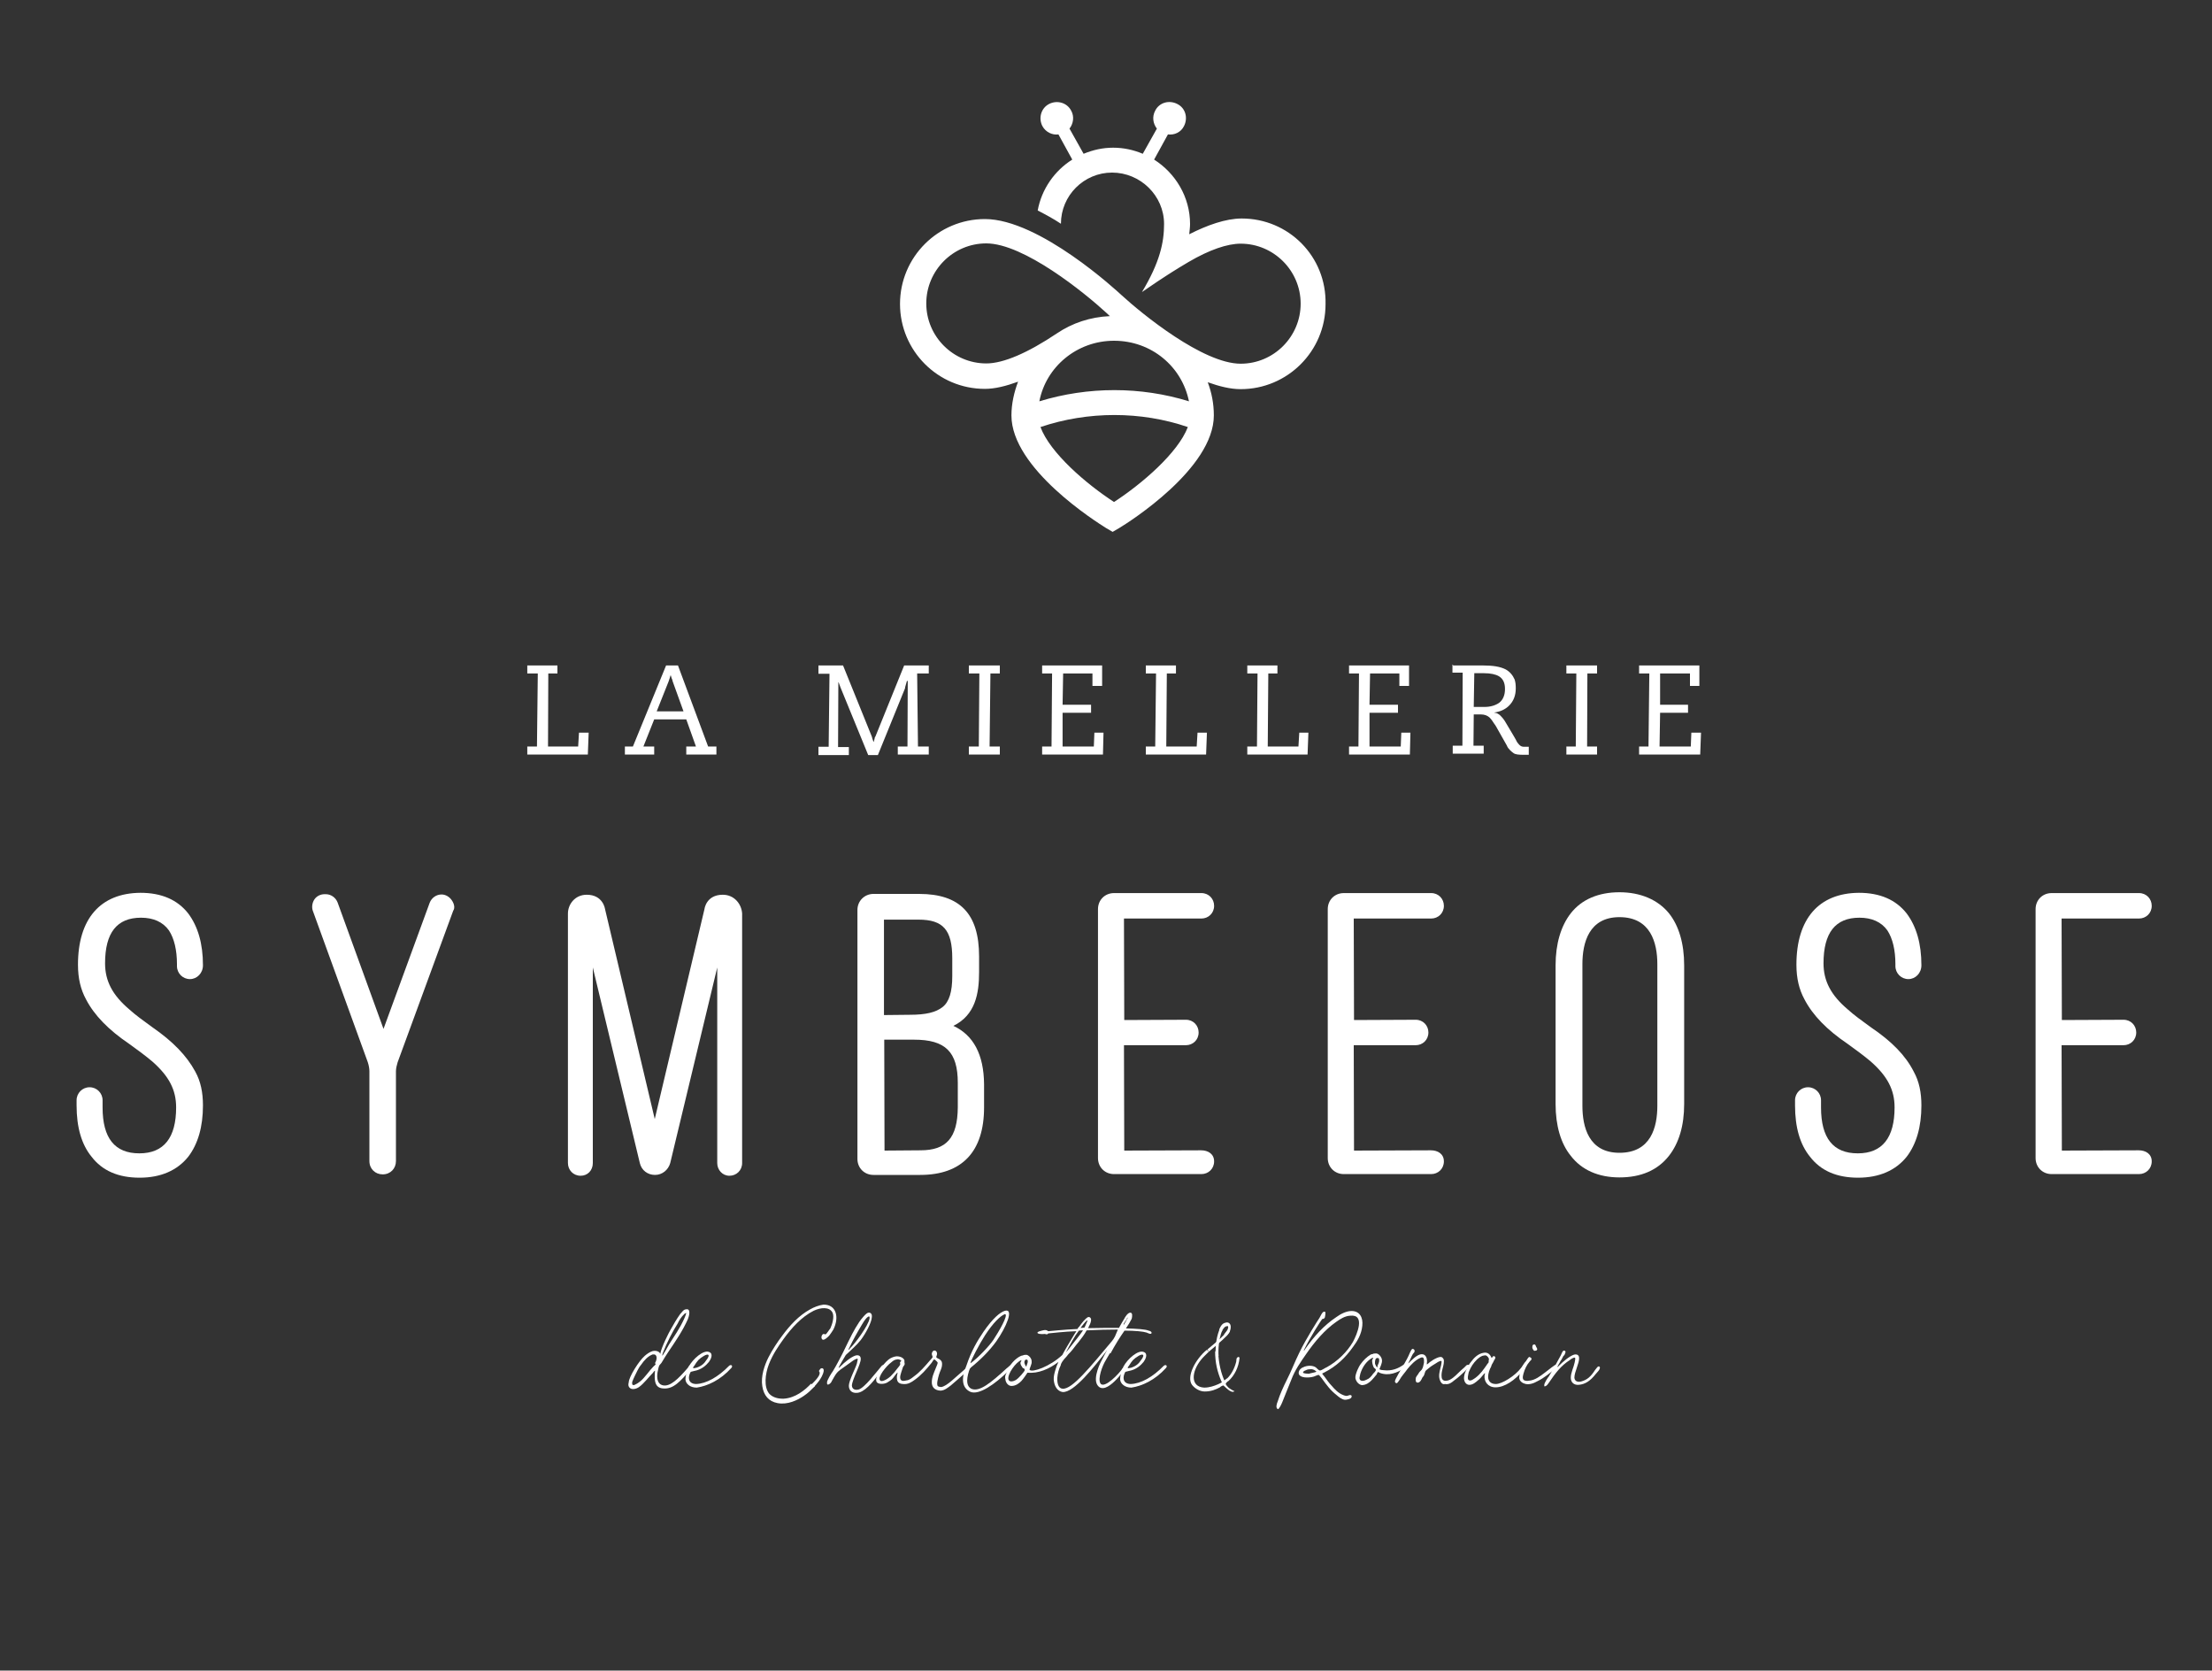 <svg xmlns="http://www.w3.org/2000/svg" xmlns:xlink="http://www.w3.org/1999/xlink" id="Calque_1" x="0px" y="0px" viewBox="0 0 800 604" style="enable-background:new 0 0 800 604;" xml:space="preserve"><rect x="0" y="0" width="800" height="604" fill="#333333" stroke="none"/><style type="text/css">	.st0{fill:#FFFFFF;}</style><g>	<polygon class="st0" points="194.5,243.5 190.7,243.5 190.7,240.6 201.6,240.6 201.6,243.5 198.3,243.5 198.2,269.9 209.1,269.9   209.4,264.9 212.9,264.9 212.6,272.8 190.7,272.8 190.7,269.9 194.2,269.9  "></polygon>	<path class="st0" d="M226,269.9h2.9l12-29.3h4.3l10.9,29.3h3v2.9h-10.9v-2.9h3.5l-3.5-9.8h-11.6l-3.9,9.8h3.9v2.9H226L226,269.9  L226,269.9z M247.2,257.2l-3.9-10.8c-0.1-0.6-0.3-1-0.4-1.2l-0.3-1h-0.1l-0.3,1c-0.1,0.4-0.3,1-0.4,1.2l-4.3,10.8H247.2z"></path>	<path class="st0" d="M296.2,240.6h8.7l10.4,25.7c0.1,0.4,0.3,1.1,0.6,1.9h0.1l0.3-1.1c0-0.3,0.1-0.6,0.3-0.8l10.4-25.7h8.9v2.9  h-4.2l0.3,26.4h3.9v2.9h-11.2v-2.9h3.5l0.1-23.7H328c-0.1,0.4-0.3,1.1-0.6,2.1c0,0.1-0.1,0.3-0.1,0.6l-9.8,24.1H314l-10-24.4  c-0.1-0.3-0.3-0.8-0.7-1.9h-0.1l-0.1,23.4h3.9v2.9H296V270h3.7l0.3-26.4h-4v-3H296.2z"></path>	<polygon class="st0" points="354.2,243.5 350.4,243.5 350.4,240.6 361.6,240.6 361.6,243.5 358.2,243.5 357.9,269.9 361.6,269.9   361.6,272.8 350.4,272.8 350.4,269.9 354,269.9  "></polygon>	<polygon class="st0" points="380.5,243.5 376.9,243.5 376.9,240.6 398.6,240.6 398.6,248 395.1,248 395.1,243.5 384.5,243.5   384.3,254.8 394.6,254.8 394.6,257.7 384.3,257.7 384.3,269.9 395.6,269.9 395.8,264.9 399.1,264.9 398.9,272.8 376.9,272.8   376.9,269.9 380.3,269.9  "></polygon>	<polygon class="st0" points="418.1,243.5 414.4,243.5 414.4,240.6 425.3,240.6 425.3,243.5 422,243.5 421.8,269.9 432.8,269.9   433.1,264.9 436.5,264.9 436.2,272.8 414.4,272.8 414.4,269.9 417.8,269.9  "></polygon>	<polygon class="st0" points="454.8,243.5 451.1,243.5 451.1,240.6 462,240.6 462,243.5 458.7,243.5 458.5,269.9 469.6,269.9   469.9,264.9 473.2,264.9 472.9,272.8 451.1,272.8 451.1,269.9 454.6,269.9  "></polygon>	<polygon class="st0" points="491.5,243.5 487.9,243.5 487.9,240.6 509.6,240.6 509.6,248 506.1,248 506.1,243.5 495.5,243.5   495.3,254.8 505.6,254.8 505.6,257.7 495.3,257.7 495.3,269.9 506.6,269.9 506.8,264.9 510.1,264.9 509.9,272.8 487.9,272.8   487.9,269.9 491.3,269.9  "></polygon>	<path class="st0" d="M525.5,240.6h10.8c3.6,0,6.2,0.4,8.2,1.4c1.5,0.8,2.6,2.1,3.3,3.7c0.3,1,0.4,1.9,0.4,3.2  c0,2.5-0.8,4.6-2.4,6.2c-1.4,1.4-3.2,2.2-5.3,2.5v0.1c0.7,0,1.2,0.3,1.9,0.8c0.7,0.7,1.5,1.5,2.2,2.8l2.8,4.7  c0.7,1.2,1.1,1.9,1.2,2.2c0.7,1,1.2,1.5,1.8,1.7c0.3,0.1,0.7,0.1,1.1,0.1h1.4v2.9h-1.9c-1.7,0-2.9-0.1-3.6-0.6  c-0.4-0.3-0.8-0.6-1.2-1c-0.6-0.6-1-1.1-1.2-1.7l-3-5.3c-0.8-1.4-1.2-2.2-1.5-2.5c-0.7-1.1-1.2-1.8-1.8-2.4  c-0.8-0.7-1.8-1.1-3.2-1.1H533l-0.1,11.3h3.7v2.9h-11.2v-2.9h3.5l0.1-26.4h-3.7v-2.9H525.5z M533,255.6h3.9c2.2,0,4-0.6,5.3-1.5  c1.4-1.1,2.1-2.8,2.1-5c0-2.2-0.7-3.7-2.2-4.6c-1.2-0.7-3-1.1-5.4-1.1h-3.5L533,255.6z"></path>	<polygon class="st0" points="570.1,243.5 566.5,243.5 566.5,240.6 577.6,240.6 577.6,243.5 574.1,243.5 574,269.9 577.6,269.9   577.6,272.8 566.5,272.8 566.5,269.9 569.9,269.9  "></polygon>	<polygon class="st0" points="596.5,243.5 592.8,243.5 592.8,240.6 614.6,240.6 614.6,248 611.2,248 611.2,243.5 600.4,243.5   600.4,254.8 610.5,254.8 610.5,257.7 600.4,257.7 600.2,269.9 611.5,269.9 611.7,264.9 615.2,264.9 614.9,272.8 592.8,272.8   592.8,269.9 596.2,269.9  "></polygon>	<path class="st0" d="M55.1,371.4L55.1,371.4c-3.3-2.4-6.1-4.4-8.4-6.5c-6-5.1-8.7-10.2-8.7-16.6c0-11.1,4.3-16.5,13-16.5  c4.4,0,7.9,1.5,10.1,4.6c1.9,2.9,2.9,7.1,2.9,12.2v0.7c0,2.6,2.1,4.7,4.7,4.7c2.5,0,4.7-2.1,4.7-5c0-7.8-1.8-14-5.3-18.7  c-3.9-5-9.7-7.5-17.3-7.5c-14.5,0.1-22.6,9.4-22.6,26c0,5,1,9,2.9,12.5c3,5.8,8.2,11.1,15.6,16.1c2.9,2.1,5.8,4.2,8.4,6.4  c6,5.3,8.6,10.2,8.6,16.6c0,10.9-4.4,16.6-13.3,16.6s-13.3-5.5-13.3-16.6v-2.6c0-2.6-2.1-4.7-4.7-4.7c-2.6,0-4.7,2.1-4.7,4.7v1.9  c0,7.9,1.8,14.1,5.4,18.5c3.9,5.1,9.7,7.6,17.4,7.6c7.6,0,13.6-2.6,17.6-7.6c3.5-4.6,5.3-10.8,5.3-18.5c0-4.7-0.8-8.7-2.8-12.3  C67.5,381.7,62.6,376.6,55.1,371.4"></path>	<path class="st0" d="M163.4,325.5c-0.8-1.2-2.2-2.1-3.7-2.1c-1.9,0-3.6,1.2-4.3,3L138.7,372l-16.6-45.7c-0.7-1.8-2.4-3-4.3-3h-0.4  c-1.5,0-2.9,0.7-3.7,1.9c-0.8,1.2-1,2.8-0.6,4l19.9,54.8c0.4,1.2,0.6,2.4,0.6,3.3v32.5c0,2.8,2.1,4.8,4.8,4.8  c2.8,0,4.8-2.1,4.8-4.8v-32.5c0-1,0.3-2.2,0.6-3.2l20.1-54.8C164.6,328.3,164.3,326.8,163.4,325.5"></path>	<path class="st0" d="M261.4,323.5c-6,0-6.6,5.1-6.6,5.1l-18,76l-18-76c0,0-0.7-5.1-6.6-5.1c-4.3,0-6.8,3.5-6.8,6.8v90.2  c0,2.5,1.9,4.6,4.6,4.6c2.5,0,4.4-1.9,4.4-4.6v-70.7l17,70.7c0.6,2.6,2.8,4.3,5.5,4.3c2.6,0,4.8-1.8,5.5-4.3l17-70.7v70.7  c0,2.5,1.9,4.6,4.4,4.6c2.5,0,4.6-1.9,4.6-4.6v-90.2C268.2,326.9,265.6,323.5,261.4,323.5"></path>	<path class="st0" d="M344.8,370.9c8-3.9,9.3-11.8,9.3-19.4v-5.7c0-15.4-6.9-22.6-21.7-22.6h-16.5c-3.2,0-5.8,2.5-5.8,5.8v90  c0,3.3,2.5,5.8,5.8,5.8h16.9c15.1,0,23.1-8.4,23.1-24.4v-8.4C355.8,381.3,352.1,374.3,344.8,370.9 M332.9,415.9l-13,0.1l-0.1-40.1  h10.8c11.3,0,15.8,4.4,15.8,15.6v8.9C346.3,411.4,342.3,415.9,332.9,415.9 M329.1,366.9l-9.4,0.1v-34.5h12.5  c8.9,0,12.2,3.7,12.2,14v6.4c0,5.7-1.1,9.3-3.5,11.2C338.5,366,334.9,366.9,329.1,366.9"></path>	<path class="st0" d="M585.7,322.6c-7.6,0-13.7,2.6-17.6,7.6c-3.6,4.6-5.5,11.1-5.5,18.8v50.2c0,7.8,1.9,14.3,5.5,18.7  c3.9,5.1,10,7.8,17.6,7.8c7.8,0,13.8-2.6,17.9-7.8c3.6-4.6,5.5-10.9,5.5-18.7v-50.2c0-7.8-1.9-14.3-5.5-18.8  C599.6,325.3,593.3,322.6,585.7,322.6 M585.7,416.8c-11.1,0-13.4-9.3-13.4-17v-51.2c0-7.8,2.4-17,13.4-17c11.3,0,13.7,9.3,13.7,17  v51.2C599.4,407.5,597.1,416.8,585.7,416.8"></path>	<path class="st0" d="M676.6,371.4L676.6,371.4c-3.3-2.4-6.1-4.4-8.4-6.5c-6-5.1-8.7-10.2-8.7-16.6c0-11.1,4.3-16.5,13-16.5  c4.4,0,7.9,1.5,10.1,4.6c1.9,2.9,2.9,7.1,2.9,12.2v0.7c0,2.6,2.1,4.7,4.7,4.7c2.5,0,4.7-2.1,4.7-5c0-7.8-1.8-14-5.3-18.7  c-3.9-5-9.7-7.5-17.3-7.5c-14.5,0.1-22.6,9.4-22.6,26c0,5,1,9,2.9,12.5c3,5.8,8.2,11.1,15.6,16.1c2.9,2.1,5.8,4.2,8.4,6.4  c6,5.3,8.6,10.2,8.6,16.6c0,10.9-4.4,16.6-13.3,16.6s-13.3-5.5-13.3-16.6v-2.6c0-2.6-2.1-4.7-4.7-4.7c-2.6,0-4.7,2.1-4.7,4.7v1.9  c0,7.9,1.8,14.1,5.4,18.5c3.9,5.1,9.7,7.6,17.4,7.6c7.6,0,13.6-2.6,17.6-7.6c3.5-4.6,5.3-10.8,5.3-18.5c0-4.7-0.8-8.7-2.8-12.3  C689.2,381.7,684.3,376.6,676.6,371.4"></path>	<path class="st0" d="M773.5,415.9l-27.8,0.1l-0.1-38.1H768c2.5,0,4.6-1.9,4.6-4.6c0-2.5-1.9-4.6-4.6-4.6l-22.3,0.1l-0.1-36.7h28  c2.5,0,4.6-1.9,4.6-4.6c0-2.5-1.9-4.6-4.6-4.6H742c-3.3,0-5.8,2.5-5.8,5.8v90c0,3.3,2.5,5.8,5.8,5.8h31.6c2.5,0,4.6-1.9,4.6-4.6  S776,415.9,773.5,415.9"></path>	<path class="st0" d="M517.5,415.9l-27.8,0.1l-0.1-38.1h22.4c2.5,0,4.6-1.9,4.6-4.6c0-2.5-1.9-4.6-4.6-4.6l-22.3,0.1l-0.1-36.7h28  c2.5,0,4.6-1.9,4.6-4.6c0-2.5-1.9-4.6-4.6-4.6h-31.6c-3.3,0-5.8,2.5-5.8,5.8v90c0,3.3,2.5,5.8,5.8,5.8h31.6c2.5,0,4.6-1.9,4.6-4.6  S520,415.9,517.5,415.9"></path>	<path class="st0" d="M434.4,415.9l-27.8,0.1l-0.1-38.1h22.4c2.5,0,4.6-1.9,4.6-4.6c0-2.5-1.9-4.6-4.6-4.6l-22.3,0.1l-0.1-36.7h28  c2.5,0,4.6-1.9,4.6-4.6c0-2.5-1.9-4.6-4.6-4.6h-31.6c-3.3,0-5.8,2.5-5.8,5.8v90c0,3.3,2.5,5.8,5.8,5.8h31.6c2.5,0,4.6-1.9,4.6-4.6  S436.9,415.9,434.4,415.9"></path>	<path class="st0" d="M449.1,79c-5.8,0-12.5,2.4-19,5.7c0.1-1.2,0.3-2.5,0.3-3.7c0-9.8-5.3-18.4-13-23.3l5-9.1  c2.4,0.3,4.7-0.8,5.8-3c1.5-2.9,0.6-6.5-2.4-8c-2.9-1.5-6.5-0.6-8,2.4c-1.2,2.2-0.8,4.7,0.6,6.5l-5.1,9.1  c-3.3-1.4-6.9-2.2-10.7-2.2s-7.3,0.8-10.7,2.2l-5.1-9.1c1.4-1.8,1.8-4.4,0.6-6.5c-1.5-2.9-5.1-3.9-8-2.4c-2.9,1.5-3.9,5.1-2.4,8  c1.2,2.2,3.6,3.3,5.8,3l5,9.1c-6.4,4-11.1,10.7-12.5,18.4c2.9,1.5,5.7,3,8.4,4.8c0-10.2,8.3-18.5,18.5-18.5S421,70.7,421,81  c0,6.6-1.5,13.8-8,24.6c8.7-6,12.5-8.3,16.9-10.9c7.5-4.4,14-6.6,18.8-6.6c11.9,0,21.7,9.7,21.7,21.7c0,11.9-9.7,21.7-21.7,21.7  c-13.6,0-35.7-18-43.2-24.9c-1.2-1.1-29.5-27.4-49.3-27.4c-16.9,0-30.7,13.7-30.7,30.7c0,16.9,13.7,30.7,30.7,30.7  c3.6,0,7.6-1,12-2.6c-1.4,3.7-2.4,7.9-2.4,12.2c0,19.2,30.7,38.5,34.2,40.7l2.4,1.4l2.4-1.4c3.5-2.1,34.2-21.5,34.2-40.7  c0-4.3-0.8-8.3-2.2-12c4.2,1.5,8.2,2.5,11.9,2.5c16.9,0,30.7-13.7,30.7-30.7C479.8,92.7,466,79,449.1,79 M430,145.1  c-17.4-5.4-36.5-5.4-54.1,0c2.4-12.5,13.6-21.9,27-21.9C416.5,123.2,427.5,132.6,430,145.1 M356.7,131.4  c-11.9,0-21.7-9.7-21.7-21.7c0-11.9,9.7-21.7,21.7-21.7c13.6,0,35.7,18,43.2,24.9c0.1,0.1,0.7,0.6,1.5,1.4  c-7.1,0.3-13.6,2.5-19.1,6.2l0,0C371.7,127.6,362.9,131.4,356.7,131.4 M402.9,181.5c-10-6.5-23.1-17.7-26.6-27.1  c17.2-5.8,36.3-5.8,53.3,0C426,163.8,412.9,175,402.9,181.5"></path>	<path class="st0" d="M237.9,501.3c-1-0.8-1.2-2.6-1.1-4.6c0-0.1,0.1-1,0.1-1.1c-0.1-0.1-0.8,0.7-0.8,0.8c-1.5,1.5-3.3,3.9-5,5.1  c-1,0.7-2.8,1.2-3.6,0c-0.3-0.6-0.3-0.8-0.1-1.8c0.1-1.9,3.6-7.6,5.8-9.5c0.8-0.7,1.8-1.4,2.8-1.7c1.2-0.3,2.5,0.1,2.8,1  c0.3-2.2,3.2-7.9,3.7-8.7c1-1.8,2.2-3.9,3.5-5.7c0.6-0.6,1.2-1.7,2.1-1.7c1.9-0.4,1.1,2.5,0.7,3.5c-1.9,4.3-4.6,8.2-7.1,11.9  c-0.7,1-1.4,2.2-2.5,4c-0.3,0.4-0.7,0.7-0.8,1c-0.3,0.6-0.4,1.7-0.6,2.4c-0.3,2.1-0.1,4.3,2.1,4.7c2.5,0.4,5.3-2.2,8.9-6.4  c0.1-0.3,0.8-1.1,1.1-1.1c0.3,0,0.6,0.3,0.7,0.6c0,0.4-0.8,1-1,1.4c-3.6,4-6,6.9-9.7,6.6C239.2,502,238.3,501.7,237.9,501.3   M229.7,500.6c0.7-0.3,1.4-0.8,1.9-1.2c1.5-1.2,3.3-3.9,4.7-5.3c0.3-0.3,0.8-0.7,0.8-0.8c0-0.3-0.3-0.3-0.1-0.7  c0-0.1,0.3-0.4,0.3-0.7c0.4-1.1,0.1-2.2-0.8-2.2c-0.3,0-0.6,0-0.7,0.1c-1.5,0.6-2.9,2.1-3.9,3.6c-0.6,0.7-1,1.4-1.4,2.2  c-0.4,0.8-1.5,3-1.8,3.9c-0.1,0.1-0.1,1,0,1.1C228.9,500.9,229.5,500.8,229.7,500.6 M241.9,486.2c1.9-3,4-6,5.5-9.3  c0.1-0.3,1-2.2,0.7-2.2c-0.1,0-0.7,0.4-0.8,0.6c-0.8,0.7-1.7,2.1-2.2,3.2c-1.9,3-4,7.1-5.3,10.5c0,0.1-0.6,1.5-0.1,1  C240.5,488.7,241.4,487.2,241.9,486.2"></path>	<path class="st0" d="M247.9,498.7c0-1.1,0.4-2.9,1.2-4.6c1.5-2.8,5.3-6.1,7.3-5.3c1.8,0.6,0.6,2.8,0,3.6c-1,1.2-2.6,2.8-5.4,3.3  c-0.1,0-1.1,0.3-1.2,0.3c-1.1,1.9-1,4.3,1.9,4.4c3.7-0.1,8-2.5,12-6.6c0.7-0.6,1.5,0,0.8,0.8c-4,4.4-8.6,6.5-12.5,7.1  C249.5,501.7,248,500.3,247.9,498.7 M251.9,494.5c1.8-0.6,2.8-1.5,3.6-2.8c0.1-0.1,1.1-1.4,0.7-1.8c-0.4-0.6-2.6,0.8-3.6,1.8  c-0.4,0.4-1.1,1.4-1.5,2.1c-0.1,0.1-0.6,0.7-0.4,0.8C250.9,494.8,251.6,494.5,251.9,494.5"></path>	<path class="st0" d="M320,494.5c-0.1,0.1-0.3,0.3-0.3,0.4c-0.6,0.7-1.5,1.8-2.1,2.2c-1.9,2.6-5.1,6.5-7.8,6.5  c-1.8,0.1-2.8-1-2.8-2.6c0-1.8,2.5-6.5,2.9-8c0-0.3,0.4-1.5,0.3-1.7c-0.3-0.3-1.8,0.7-1.9,0.8c-5.8,4.3-5.1,3-7.5,7.3  c-0.1,0.4-0.8,1.2-1.4,1.2c-0.3,0-0.3-0.3-0.3-0.8c0-0.8,1.7-3.5,2.1-4c1.2-1.9,3.5-6.4,3.5-6.4c3.3-6.8,4-8.3,6.1-11.5  c0.7-1,2.5-3.3,3.3-3.3c0.7-0.1,1.4,0.4,1.2,1.7c-0.1,1.9-2.2,5.8-4,8.2c-1.5,1.9-3.6,3.7-5.4,5.4c0,0-2.8,4.6-2.6,4.7  c0,0,0.6-0.4,0.7-0.6c1.4-1.4,3.6-3.3,5.4-3.9c1.1-0.3,1.9,0.1,1.9,1.2c0.1,1.9-3.2,7.6-3.2,9.7c0.1,1.2,1,1.7,2.4,1.4  c2.2-0.6,6.5-6.4,7.9-8l0.6-0.7C319.7,493.3,320.4,493.6,320,494.5 M307,488c0.3-0.3,0.8-1,1-1.1c2.6-2.8,7.3-9.7,6.4-10.9  c0-0.1-0.8-0.3-2.6,2.8c-1.8,3-3.2,5.5-4.6,8.4C307.1,487.3,306.6,488.3,307,488"></path>	<path class="st0" d="M337,499.8c0-1.9,0.7-3.3,1.5-5.3c0.1-0.4,0.7-1.4,0.6-1.9c0-0.1-1-1.1-1.2-1.1c-0.3,0-0.8,1.1-1.1,1.4  c-1.8,2.2-3.6,4.3-6,6c-1.1,0.8-2.4,1.7-4.2,1.5c-1.8-0.1-2.4-1-2.2-3c0-0.1,0.4-1.4,0.1-1.1c-0.3,0.3-1,1.2-1.5,1.9  s-1.7,1.4-2.2,1.7c-1.1,0.6-3.7,0.8-3.9-0.7c-0.3-1.9,2.1-5.7,4.4-7.6c0.7-0.6,1.9-1.1,2.8-1.2c1.2-0.1,2.6,0.4,3,1.4  c0,0.1,0,0.4,0,0.7s0.1,0.4,0.1,0.6c0,0.3-0.3,0.8-0.6,1.1l-0.4,1.2c-0.3,1-1.1,2.8-0.3,3.6c0.4,0.4,1,0.3,1.9,0.1  c1.1-0.1,1.9-0.8,2.8-1.5c2.1-1.5,3.9-3.6,5.7-5.7c0.3-0.3,1-1.1,1-1.2c0-0.3-0.3-0.8-0.3-1.2s0.3-1.1,0.8-1.2  c0.6-0.1,1.1,0.4,1.1,1.1c0,0.6-0.3,1-0.3,1.2c0,0.3,0.8,0.7,1.1,0.8c0.6,0.4,1.1,0.8,1,2.1c-0.1,1.4-0.7,2.1-1.1,3.5  s-1,3.6-0.4,4.2c0.1,0.1,0.8,0.3,1.2,0.3c2.2-0.4,4.8-3.3,9.3-7.1c0.1-0.1,0.1-0.1,0.3-0.3c1-0.8,1.5,0,0.7,0.8  c-1.9,1.8-6.8,6-6.8,6c-1.1,0.8-2.2,1.8-3.7,1.9C338,502.7,337,501.5,337,499.8 M322.1,497.6c1-1,1.7-1.8,2.5-2.9  c0.3-0.3,1-1.2,1-1.5s-0.1-0.1-0.1-0.6c0-0.3,0.6-0.4,0.4-0.7c-0.1-0.1-0.8-0.6-1.5-0.4c-1,0.1-1.5,0.6-2.1,1.1  c-1.7,1.2-5.1,5.4-4,6.5C318.7,499.7,320.4,499.1,322.1,497.6"></path>	<path class="st0" d="M349.5,493.8c1.8-5.4,3.9-8.9,6.2-12.3c3.3-4.8,6-7.1,7.8-7.6c3.3-0.8,0.4,6-3.2,11.1  c-2.4,3.3-5.5,6.5-9.5,9.7c-1.1,2.9-1.8,6.5,0.7,7.5c2.9,1,6.8-2.2,12.6-7.5c0.6-0.4,1.1-1.1,1.5-1.1c0.1,0,0.3,0.4,0.3,0.6  c0,0.4-1,1-1.2,1.5c-4.8,4.7-10.7,8.9-13.8,7.5C348.1,501.9,347.4,498.7,349.5,493.8 M359.3,484.4c1.9-2.9,5.5-9,4.2-9.3  c-1.7,0.6-4.4,3.3-7.2,7.6c-1.9,2.9-5.5,9.7-5.3,10.2C353.8,490.9,357.9,486.5,359.3,484.4"></path>	<path class="st0" d="M400.4,488.2c-4.7,6-12,15.4-16.1,15.1c-1.9-0.3-3-2.1-3.2-4.4c-0.1-1.2,0.3-2.6,0.6-3.6  c0.3-1.1,0.7-2.1,1.1-2.9c-3.2,2.5-7.3,4.3-11.2,3.9c0,0.1-1.7,2.5-2.2,3c-0.7,0.7-1.9,1.8-3.6,1.8c-1.1,0-2.1-1.1-2.2-2.5  c-0.3-1.1,0.3-1.9,0.7-2.9c0.7-2.1,2.9-4.6,5-5.5c0.3-0.1,0.7-0.1,1-0.3c0.6-0.1,1.1-0.1,1.4,0.1c0.6,0.3,1.4,1.2,1.4,2.1  c0.1,0.6-0.1,1.2-0.3,1.7c-0.1,0.4-0.6,1.4-0.4,1.5c1,1,7.3-1.2,11.8-5.4c1.1-2.1,2.5-4.4,3.6-6.2c0.6-1,1-1.7,1.5-2.4  c-4.3,0.1-9.7,0.8-10.1,0.8c-0.3,0.1-0.3,0.3-0.4,0.3s-0.6,0-0.6,0s0-0.1-0.3-0.1c-0.4,0-1.1,0.1-1.7,0c-0.6,0-1-0.3-1-0.4  c0-0.4,0.8-0.6,1.2-0.7c0.6-0.1,1.2-0.4,1.8-0.3c0.6,0,0.6,0.4,1,0.4c0.1,0,5.8-0.6,10.5-0.8c0.1-0.3,0.3-0.6,0.6-0.8  c0.8-1.2,2.1-2.9,3.2-3.5h0.1c0.4-0.1,0.8,0.1,1,0.7c0.1,0.7-0.3,1.8-0.7,2.5c-0.1,0.3-0.3,0.6-0.4,0.8c3.9-0.1,7.8-0.1,11.2-0.1  c0.6-1.1,1.2-2.2,1.9-3.3c0.3-0.6,1.2-2.1,2.1-2.2c1-0.1,0.8,1.4,0.6,2.2c-0.6,1.2-1.2,2.2-2.1,3.5c4,0.1,7.1,0.3,8.2,0.8  c0.6,0.1,1.1,0.4,1.1,0.8c-0.1,0.8-1.5,0-1.8-0.1c-1.2-0.4-4.2-0.7-8-0.7c-1.7,2.4-3.5,5.3-5.1,8.3 M370.6,495.4  c0-0.3,0-0.6-0.7-0.8c-0.4-0.7-1-1.2-0.8-2.1c0.1-0.1,0.3-0.4,0.3-0.7h-0.1c-1.9,0.7-5,5-4.6,6.9c0.3,1.2,1.9,0.7,2.6,0.3  C368.4,498.4,370.6,495.8,370.6,495.4 M371.7,492.3c0-0.6-0.1-0.8-0.7-0.7c-0.4,0.1-0.7,0.8-0.4,1.5c0,0.1,0.4,1,0.6,1  c0,0,0.1-0.3,0.1-0.4C371.5,493.1,371.7,492.7,371.7,492.3 M404.3,480.7c-3.5,0-7.3,0.1-11.3,0.3c-0.8,1.5-1.8,2.8-2.9,4.2  c-1,1.1-1.9,2.5-2.9,3.6c-0.6,0.6-1.1,1.1-1.5,1.7c-0.6,0.6-1.1,1.2-1.5,1.8c-0.1,0.1-0.6,1-0.6,1.4c-0.6,1.1-1.1,2.9-1.2,4.4  c-0.1,1.9,0.3,3.9,1.9,4c3.5,0.3,10.1-8,18-17.4c0.1-0.1,0.1-0.3,0.3-0.4c0.3-0.4,0.4-0.8,0.6-1L404.3,480.7z M385.4,489  c0.8-0.7,1.5-1.8,2.1-2.5c1.4-1.8,2.9-3.6,4.2-5.5c-0.6,0-1,0-1.5,0.1c-1.7,2.2-3,4.7-4.4,7.3C385.7,488.6,385.2,489.3,385.4,489   M390.8,480.1c0.4,0,0.8,0,1.4-0.1l0.4-0.8c0.1-0.4,0.7-1.4,0.7-1.8c0-0.1-0.1,0-0.1,0c-0.1,0-0.1,0-0.1,0  C392.2,478.2,391.7,479,390.8,480.1C391,480.1,390.8,480.1,390.8,480.1 M406.3,479.2c0.4-0.7,1-1.5,1.2-2.1  c0.1-0.3,0.6-0.8,0.3-0.7c-0.1,0-0.3,0.4-0.4,0.7c-0.4,0.6-0.7,1-1,1.5C406.5,478.8,406.1,479.7,406.3,479.2"></path>	<path class="st0" d="M405.1,498.7c0-1.1,0.4-2.9,1.2-4.6c1.5-2.8,5.3-6.1,7.3-5.3c1.8,0.6,0.6,2.8,0,3.6c-1,1.2-2.6,2.8-5.4,3.3  c-0.1,0-1.1,0.3-1.2,0.3c-1.1,1.9-1,4.3,1.9,4.4c3.7-0.1,8-2.5,12-6.6c0.7-0.6,1.5,0,0.8,0.8c-4,4.4-8.6,6.5-12.5,7.1  C406.8,501.7,405.2,500.3,405.1,498.7 M409.1,494.5c1.8-0.6,2.8-1.5,3.6-2.8c0.1-0.1,1.1-1.4,0.7-1.8c-0.4-0.6-2.6,0.8-3.6,1.8  c-0.4,0.4-1.1,1.4-1.5,2.1c-0.1,0.1-0.6,0.7-0.4,0.8C408,494.8,408.8,494.5,409.1,494.5"></path>	<path class="st0" d="M442.7,482.5c0.3-0.4,0.8-1.1,1.1-1.5c0.1-0.1,0.6-1.1,0.3-1.5c-0.1-0.1-0.3,0-0.4,0c-0.4,0-0.8,0.3-1.1,0.7  c-0.3,0.3-0.6,0.8-0.7,1.2l-1-0.6c0,0,0.3-0.8,0.7-1.4c0.4-0.6,0.8-1,1.7-1.2c1-0.3,1.9,0.4,1.8,1.7c0,1.4-1,2.5-1.8,3.3  L442.7,482.5z M437.2,488.7c-1,1-2.2,2.1-2.8,2.9c-3.5,4.3-4,9.8,1.1,10.1c1.9,0,3.6-0.6,5-1.2c0.3-0.1,1.2-0.6,1.4-0.7  c0-0.1-0.3-0.6-0.3-0.7c-1.2-2.8-2.2-6.5-2.1-10.4l1.1-1.2c-0.1,4,0.7,7.9,1.9,10.9l0.3,0.7c0.1,0,0.8-0.7,1.1-0.8  c1.5-1.5,2.6-3.6,3.2-6c0-0.3,0.1-0.7,0.1-1s0.7-1.1,1.1-0.4c-0.3,3.5-1.9,6.5-4,8.4c-0.3,0.1-1,0.8-1,1c0,0.4,0.8,1.2,1.1,1.5  c0.4,0.3,1.5,1,2.1,1.2c-0.1,0.1-0.7,0.4-1.2,0.1c-1.2-0.4-2.6-2.1-2.9-2.2c-0.1,0-1,0.4-1.2,0.7c-1.5,0.8-3.2,1.5-5.5,1.5  c-1.8,0-3.6-1.1-4.6-2.4c-2.1-2.9,1.2-9.3,5.4-12.7L437.2,488.7z"></path>	<path class="st0" d="M462.1,506.7c0.8-2.6,2.1-5.4,3.2-7.6c1.7-3.3,3-6.8,4.6-10c2.4-5,6.8-11.9,7.3-12.6c0.4-0.7,1-2.1,1.5-2.2  c0.8-0.3,0.7,0.4,0.6,1.2c-0.1,0.4-0.1,1-0.3,1c-0.1,0.4-0.6,0.3-0.8,0.4c-0.3,0.3-4.4,6.6-6.6,11.2c-0.3,0.6,0.3,0,0.4-0.3  c3.2-4.6,6.8-8.6,11.3-11.6c1.5-1.1,3.6-2.2,5.5-2.2c3,0,4.2,2.4,3.9,5.3c-0.3,3.2-1.9,5.7-3.3,7.6c-2.8,4-6.1,7.1-10.4,9.3  l-0.8,0.4c-0.1,0.1,0.6,0.8,0.8,1.1c0.8,1.1,1.7,2.4,2.5,3.2c1.2,1.4,2.5,2.8,4.3,3.5c0.3,0.1,0.8,0.3,1.1,0.3  c0.7,0,1.1-0.4,1.5-0.3c0.3,0,0.6,0.3,0.4,0.7c-0.1,0.7-1.7,1-2.4,1c-1.1-0.1-2.2-1-3-1.7c-2.2-1.7-3.6-3.6-5.4-6.1  c-0.3-0.3-0.8-1.1-1.1-1.2c-0.3,0-1.2,0.4-1.7,0.6c-1,0.3-2.1,0.4-3.3,0.3c-1-0.1-2.4-0.6-2.2-1.8c0.1-1,1.1-1.7,1.5-1.8  c1.5-0.8,3.6-0.8,4.7,0c0.4,0.3,1,1.1,1.5,1.1c0.6,0,1.9-1,2.5-1.2c3.9-2.2,7.2-5.4,9.4-9.1c1.5-2.8,4.6-10.1-1-9.5  c-1.9,0.1-3.6,1.2-5,2.2c-4.2,2.9-7.9,7.3-10.8,11.5c-2.1,3-4.2,6-5.5,9.5c-1.1,2.6-2.1,5.3-3.3,8.2c-0.3,0.7-1,2.2-1.5,2.4  C461.2,509.1,461.8,507.4,462.1,506.7 M476.1,495.9c0,0-0.8-0.7-1.1-0.7c-0.6-0.3-1.2-0.1-1.8-0.1c-0.6,0.1-0.8,0.3-1.1,0.4  c-0.1,0-1,0.4-0.8,0.8c0.1,0.3,1.7,0.4,2.1,0.4C473.6,496.5,476,496.2,476.1,495.9"></path>	<path class="st0" d="M490.2,498.3c-0.1-0.8,0.3-1.9,0.7-2.9c0.3-0.7,0.8-1.7,1.2-2.2c1-1.4,2.2-2.6,3.7-3.5c0.3-0.1,0.7-0.1,1-0.3  c0.7-0.1,1.1-0.1,1.5,0.1c0.6,0.3,1.4,1.2,1.5,2.2c0.1,0.6-0.1,1.2-0.3,1.8c-0.1,0.4-0.6,1.4-0.6,1.5c0.1,0.3,1.2,0.4,1.5,0.4  c3,0.4,5.4-0.7,7.1-1.9c0.3-0.1,0.4-0.4,0.7-0.4s0.6,0.4,0.6,0.7c0,0.6-1,1-1.4,1.2c-2.1,1.2-5,2.6-8.3,1.4  c-0.1-0.1-0.7-0.4-0.8-0.3c-0.1,0-0.3,0.6-0.4,0.8c-0.6,0.7-1.2,1.5-1.8,2.1c-0.7,0.7-1.9,1.8-3.6,1.8  C491.5,500.6,490.5,499.7,490.2,498.3 M496.6,496.7c0.3-0.3,1-1,1-1.4c0-0.3-0.4-0.6-0.7-0.8c-0.4-0.7-0.8-2.1-0.6-2.9  c0.1-0.1,0.3-0.4,0.3-0.7h-0.1c0,0,0,0-0.1,0c-2.1,1.1-3.6,3.2-4.4,5.7c-0.1,0.7-0.4,1.4-0.3,1.9c0.3,1.2,1.9,0.7,2.6,0.3  C495.3,498.4,495.9,497.7,496.6,496.7 M498.2,493.8c0.3-0.6,0.6-1.4,0.6-1.8c0-0.8-0.1-1.1-0.8-1c-0.6,0.1-0.8,1.1-0.7,2.1  c0.1,0.3,0.6,1.4,0.8,1.2C498.2,494.5,498.2,494.1,498.2,493.8"></path>	<path class="st0" d="M520.5,497.9c-0.1-1.7,0.4-2.8,0.7-4.3c0-0.1,0.3-1.4,0.1-1.5c-0.3-0.3-1.7,0.6-1.8,0.7  c-1.1,0.7-1.9,1.1-2.8,1.9c-0.3,0.3-1,0.7-1.2,1.1c-0.1,0.3-0.3,0.8-0.4,1.2c-0.1,0.4-0.4,0.7-0.7,1.1c-0.3,0.7-0.8,1.8-1.7,1.8  c-0.8,0-0.8-1.1-0.6-1.9c0.3-0.6,0.8-1.1,1.1-1.7c0.4-0.6,1.1-1,1.2-1.5c0.3-0.4,0.4-1.4,0.6-2.1c0-0.7,0.1-1.5-0.3-1.8  c-0.3-0.3-1,0-1.1,0.1c-1.7,0.7-3.5,2.6-4.6,4c-0.8,1.2-2.1,2.5-2.9,4c-0.3,0.4-0.7,1.1-1,1.1s-0.6-0.3-0.6-0.6  c-0.1-0.7,2.2-4.3,3.2-6.1c1-1.8,1.5-2.6,2.2-4.3c0.3-0.6,0.6-1.4,1-1.4c0.3,0,0.7,0.3,0.7,0.6c0.1,0.6-0.3,0.8-0.6,1.2  c-0.6,1-0.8,1.8-1.4,2.8c-0.1,0.3-0.6,1,0,0.4c1.1-1.1,2.6-2.6,4-3c1.7-0.4,2.5,0.8,2.5,2.5c0,0.3-0.1,1-0.1,1.1  c0.1,0.1,1-0.7,1.1-0.8c1-0.7,1.4-1,2.5-1.5c0.7-0.3,1.7-0.7,2.2,0c0.4,0.4,0.4,0.8,0.4,1.2c0,1.9-1.1,3.7-0.8,5.8  c0.1,0.8,0.7,1.4,1.8,1.2c1.5-0.1,3.2-1.8,4-2.6c0.7-0.7,1.9-1.8,2.4-2.2c0.3-0.3,0.6-0.6,0.8-0.8c0.8-0.4,1.4,0.1,0.8,0.8  c-0.1,0.1-0.3,0.3-0.4,0.4c-1.5,1.5-3.3,3.2-5,4.4c-0.7,0.6-1.8,1.5-3.2,1.2C521.5,500.8,520.7,499.4,520.5,497.9"></path>	<path class="st0" d="M536.9,497.3c0-0.1,0.3-0.7,0.1-0.8c0-0.1-0.4,0.4-0.6,0.6c-0.6,0.7-1.2,1.5-1.8,1.9c-0.8,0.7-1.9,1.7-3.2,1.7  s-2.1-1.4-1.9-2.9c0.1-1.1,0.6-2.1,1-2.9c0.4-0.8,0.8-1.7,1.5-2.5c1.1-1.5,2.6-3,4.6-3.3c1.5-0.3,2.4,0.7,2.8,1.8  c0.1,0.3,0.6-0.7,0.8-0.6c0.3,0,0.6,0.3,0.6,0.4c0.1,0.6-0.6,1.2-0.7,1.7c-0.4,0.7-0.7,1.1-0.8,1.7c-0.6,1-1.1,2.5-1.1,3.7  c0,1.4,0.8,2.6,2.8,2.6c2.2,0,6.9-2.9,9.1-5.8c0.4-0.4,0.7-1,1-1c0.3,0,0.6,0.3,0.6,0.6c0,0.3-0.6,1-0.8,1.2c-3,3.7-6.8,6.2-10,6.2  C538.1,501.6,536.7,499.5,536.9,497.3 M533.7,498.1c1.8-1.4,2.8-2.9,4-4.6c0.1-0.3,0.7-0.8,0.7-1c0-0.1,0-0.3,0-0.6  c0-0.1,0.1-0.3,0.1-0.4c0-0.6-0.6-1.2-1-1.4c-0.3-0.1-0.6-0.1-0.8,0c-1,0.1-1.8,0.8-2.5,1.4c-1.4,1.4-2.2,2.6-3,4.6  c-0.1,0.6-0.7,2.5,0,2.9C531.9,499.5,533.1,498.5,533.7,498.1"></path>	<path class="st0" d="M549.5,497.6c0.1-2.1,1.2-4.2,2.4-5.5c0.3-0.4,0.8-1.4,1.2-1.5c0.1,0,0.7,0.3,0.8,0.6c0,0.7-0.6,0.8-0.7,1.1  c-1,1.1-1.8,2.8-2.2,4.3c-0.3,1.1-0.6,2.4,0.7,2.6c0.4,0.1,0.8,0.1,1.2,0c2.2-0.1,4.2-1.7,5.8-2.9c1-0.7,2.1-1.7,3.3-2.5  c0.8-0.8,1.8,0,0.8,0.8c-2.1,1.7-4.3,3.6-6.8,4.8c-1.2,0.7-3.2,1.5-4.8,0.8C550.3,499.9,549.2,499,549.5,497.6 M554.2,487.3  c0-0.4-0.1-1.1,0.6-1.2c0.4-0.1,0.6,0.3,0.7,0.7c0.3,0.6,0.8,1.1,0.1,1.5l-0.7,0.1C554.6,488.3,554.2,487.5,554.2,487.3"></path>	<path class="st0" d="M558.5,500.8c0-0.8,1.2-2.6,1.7-3.2c1.5-2.5,2.9-5,4.3-7.6c0.3-0.7,0.6-1.5,1-1.7c0.1,0,0.6,0,0.7,0.4  c0,0.3-0.3,1-0.4,1.2c-0.1,0.1-0.3,0.3-0.4,0.4c-0.3,0.6-0.7,1.4-1.1,1.9c-0.1,0.4-0.6,1-0.8,1.5c0.1-0.1-0.3,0.4-0.3,0.6  c0,0,0.6-0.4,0.7-0.6c1.4-1.4,3.6-3.3,5.3-3.9c1.1-0.3,1.9,0.1,1.9,1.2c0.1,1.9-1.7,5-1.7,7.1c0.1,1.2,1,1.7,2.4,1.4  c2.2-0.6,3.5-1.7,5.1-4.2c0.3-0.4,0.8-1,0.8-1c0.6-0.6,1.2-0.1,0.8,0.7c-0.1,0.4-0.8,1.1-1.4,1.8c-1.9,2.4-3.7,3.7-6.2,3.9  c-1.8,0.1-2.8-1-2.8-2.6c0-1.8,1.1-3.9,1.4-5.5c0-0.3,0.4-1.5,0.1-1.7c-0.3-0.3-1.8,0.7-1.8,0.8c-3.3,2.1-5.3,4.8-7.6,8.2  c-0.3,0.4-0.8,1.2-1.2,1.2C558.6,501.5,558.5,501.2,558.5,500.8"></path>	<path class="st0" d="M400.7,487.5l-2.1,4c-0.4,0.7-3.5,6.6-1.7,9.3c3,4.4,10.1-6,10.2-6.2l-1.1,0.1c-1,1.7-6.6,7.6-8,5.5  c-1.1-1.8,0.8-6.6,1.8-8.2l2.8-4.8L400.7,487.5z"></path>	<path class="st0" d="M437.2,488.7c0,0,4.8-3.9,6.8-6.1c1.8-2.2,0.4-2.1-1.2-0.1c-1.8,1.9-3.9,3.5-6.1,5.4L437.2,488.7z"></path>	<path class="st0" d="M441.1,480.6c0,0-1.9,3.9-1.4,10.2l1-0.6c0,0-0.4-5.3,1.4-9.3C441.4,480.6,441.1,480.6,441.1,480.6"></path>	<path class="st0" d="M294.7,501.2c-1.7,1.7-2.4,2.4-4,3.5c-2.2,1.5-5.8,3.3-9.5,2.6c-3.2-0.6-5-2.8-5.5-6.1  c-0.6-3.6,0.8-7.6,2.2-10.4c1.5-2.9,3.2-5.5,5.1-8c2.6-3.5,5.8-7.1,10-9.4c1.4-0.8,3.2-1.5,4.8-1.7c4.7-0.1,5.8,4.6,3.6,9  c-0.4,0.7-1,1.5-1.5,2.2c-0.6,0.6-1.5,1.5-2.2,1.5c-0.4,0-0.7-0.6-0.6-1c0-0.4,0.3-1,0.7-1.1c0.4-0.1,0.6,0.3,0.8,0.1  c0.3,0,1.4-1.8,1.7-2.1c0.7-1.5,1.5-4.2,0.8-5.7c-1.1-2.2-4.3-1.9-6.8-0.7c-4.4,2.2-8,6.2-10.9,10.2c-1.8,2.5-3.9,5.5-5.3,9.1  s-1.9,8.3,0.1,10.7c1,1.1,2.8,1.9,5.3,1.8c4.2-0.3,7.5-3,9.8-5.4"></path>	<path class="st0" d="M293.4,500.6c-3,3,1.2,0.6,1.2,0.6s2.9-2.9,3.3-5.5c0.1-1.1-0.7-1.2-1.2-0.8c-0.4,0.6-0.7,0.8-0.4,1  C296.7,496.5,296.5,497.7,293.4,500.6"></path></g></svg>